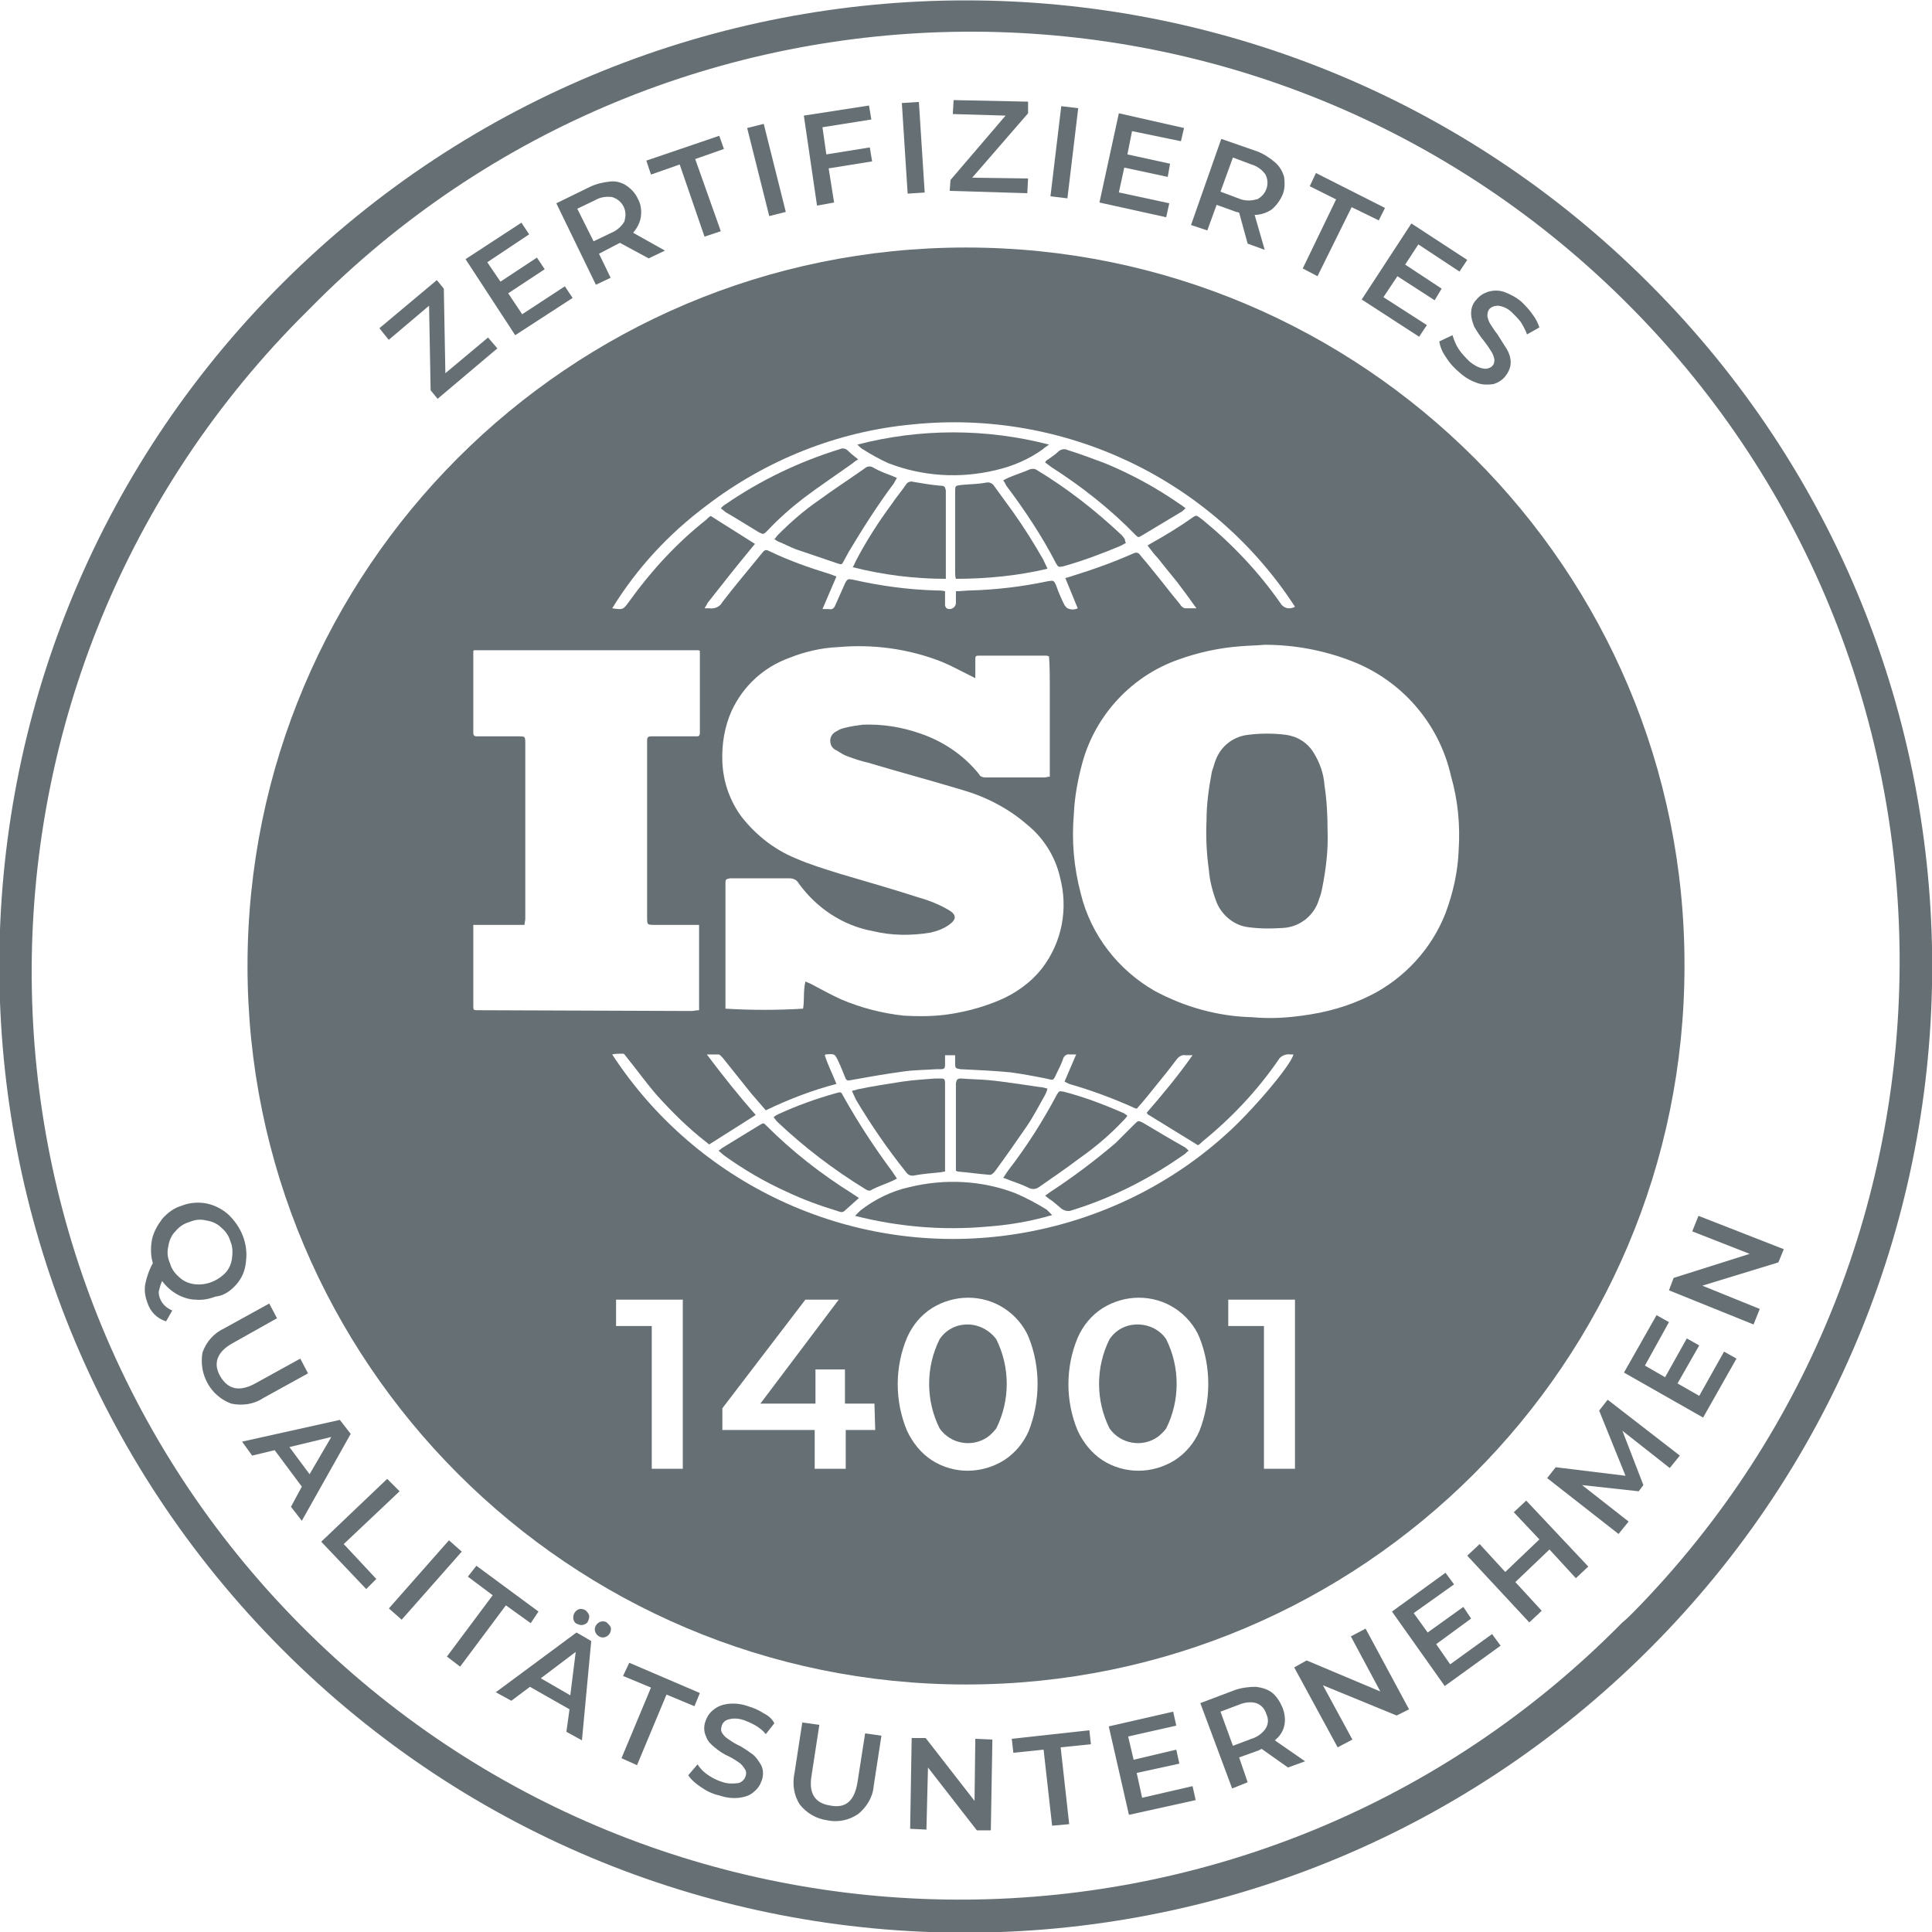 <?xml version="1.0" encoding="UTF-8"?>
<!-- Generator: Adobe Illustrator 27.7.0, SVG Export Plug-In . SVG Version: 6.00 Build 0)  -->
<svg xmlns="http://www.w3.org/2000/svg" xmlns:xlink="http://www.w3.org/1999/xlink" version="1.1" id="Ebene_1" x="0px" y="0px" width="249px" height="249px" viewBox="0 0 249 249" style="enable-background:new 0 0 249 249;" xml:space="preserve">
<style type="text/css">
	.st0{fill:#666F73;}
</style>
<path class="st0" d="M212.5,36.5c-48.6-48.6-127.4-48.6-176.1,0s-48.6,127.4,0,176.1s127.4,48.6,176.1,0S261.2,85.1,212.5,36.5z   M209.1,209.1c-46.4,47.1-122.2,47.7-169.3,1.4S-7.9,88.4,38.5,41.2c0.5-0.5,0.9-0.9,1.4-1.4C86.2-7.3,162-7.9,209.1,38.5  s47.7,122.2,1.4,169.3C210.1,208.2,209.6,208.7,209.1,209.1L209.1,209.1z"></path>
<polygon class="st0" points="55.3,39.4 55.5,50.3 56.4,51.4 64.1,44.9 62.9,43.5 57.4,48.1 57.2,37.2 56.3,36.1 48.9,42.3   50.1,43.8 "></polygon>
<polygon class="st0" points="73.8,38.4 72.8,36.9 67.3,40.5 65.5,37.8 70.2,34.7 69.2,33.2 64.5,36.3 62.8,33.8 68.2,30.2   67.2,28.7 60,33.4 66.4,43.2 "></polygon>
<path class="st0" d="M78.7,35.8l-1.5-3.1l2.3-1.2l0.4-0.2l3.7,2l2.1-1l-4.1-2.3c0.5-0.6,0.9-1.3,1-2.1c0.1-0.8,0-1.6-0.4-2.3  c-0.3-0.7-0.9-1.3-1.5-1.7c-0.6-0.4-1.4-0.6-2.1-0.5c-0.9,0.1-1.8,0.3-2.6,0.7l-4.3,2.1l5.1,10.5L78.7,35.8z M74.4,26.9l2.3-1.1  c0.7-0.4,1.4-0.5,2.2-0.4c1.3,0.4,2,1.7,1.6,3c0,0,0,0.1,0,0.1c-0.4,0.7-1,1.2-1.7,1.5l-2.3,1.1L74.4,26.9z"></path>
<polygon class="st0" points="87.6,21.2 90.8,30.5 92.9,29.8 89.6,20.5 93.3,19.2 92.7,17.5 83.3,20.7 83.9,22.5 "></polygon>
<rect x="97.7" y="16.1" transform="matrix(0.97 -0.243 0.243 0.97 -2.384 24.623)" class="st0" width="2.2" height="11.7"></rect>
<polygon class="st0" points="107.5,26.1 106.8,21.7 112.4,20.8 112.1,19 106.5,19.9 106,16.4 112.3,15.4 112,13.6 103.6,14.9   105.3,26.5 "></polygon>
<rect x="116.6" y="13.2" transform="matrix(0.998 -6.383562e-02 6.383562e-02 0.998 -0.977 7.549)" class="st0" width="2.2" height="11.7"></rect>
<polygon class="st0" points="132.5,23 125.3,22.9 132.5,14.6 132.5,13.1 122.9,12.9 122.8,14.7 129.6,14.9 122.5,23.2 122.4,24.6   132.4,24.9 "></polygon>
<rect x="131.3" y="18.5" transform="matrix(0.119 -0.993 0.993 0.119 101.39 153.48)" class="st0" width="11.7" height="2.2"></rect>
<polygon class="st0" points="150.7,26.2 144.2,24.8 144.9,21.6 150.5,22.8 150.8,21.1 145.3,19.9 145.9,16.9 152.2,18.2 152.6,16.5   144.2,14.6 141.7,26.1 150.3,28 "></polygon>
<path class="st0" d="M156.8,26.4l2.5,0.9l0.4,0.1l1.1,4l2.2,0.8l-1.3-4.5c0.8,0,1.6-0.3,2.2-0.7c0.6-0.5,1.1-1.2,1.4-1.9  c0.3-0.7,0.3-1.5,0.2-2.3c-0.2-0.7-0.6-1.4-1.2-1.9c-0.7-0.6-1.5-1.1-2.3-1.4l-4.6-1.6l-3.9,11.1l2.1,0.7L156.8,26.4z M158.9,20.3  l2.4,0.9c0.7,0.2,1.4,0.7,1.8,1.3c0.6,1.2,0.1,2.6-1.1,3.2c0,0-0.1,0-0.1,0c-0.7,0.2-1.5,0.2-2.2-0.1l-2.4-0.9L158.9,20.3z"></path>
<polygon class="st0" points="169.8,35.6 174.2,26.7 177.7,28.4 178.5,26.8 169.6,22.3 168.8,24 172.2,25.7 167.9,34.6 "></polygon>
<polygon class="st0" points="182.9,43.4 183.9,41.9 178.3,38.3 180.1,35.6 184.9,38.7 185.8,37.2 181.1,34.1 182.8,31.5 188.1,35   189.1,33.5 181.9,28.8 175.5,38.6 "></polygon>
<path class="st0" d="M191.2,47.5c-0.7-0.1-1.3-0.5-1.8-0.9c-0.5-0.5-1-1-1.4-1.6c-0.4-0.6-0.6-1.2-0.8-1.8l-1.7,0.8  c0.1,0.7,0.4,1.4,0.9,2.1c0.5,0.8,1.1,1.4,1.8,2c0.7,0.6,1.4,1,2.3,1.3c0.6,0.2,1.3,0.2,2,0.1c0.6-0.2,1.1-0.5,1.5-1  c0.4-0.5,0.7-1.1,0.7-1.8c0-0.6-0.2-1.2-0.5-1.7c-0.4-0.6-0.8-1.3-1.2-1.9c-0.4-0.5-0.7-1-0.9-1.3c-0.2-0.3-0.3-0.6-0.4-1  c0-0.3,0-0.6,0.2-0.9c0.3-0.4,0.8-0.5,1.2-0.5c0.7,0.1,1.3,0.4,1.8,0.9c0.4,0.4,0.8,0.8,1.1,1.2c0.3,0.5,0.6,1,0.8,1.6l1.6-0.9  c-0.2-0.6-0.5-1.2-0.9-1.7c-0.4-0.6-0.9-1.1-1.4-1.6c-0.7-0.6-1.5-1-2.3-1.3c-0.7-0.2-1.3-0.2-2,0c-0.6,0.2-1.1,0.5-1.5,1  c-0.5,0.5-0.7,1.1-0.7,1.8c0,0.6,0.2,1.2,0.4,1.7c0.4,0.7,0.8,1.3,1.3,1.9c0.4,0.5,0.7,1,0.9,1.3c0.2,0.3,0.3,0.6,0.4,1  c0,0.3,0,0.6-0.3,0.9C192.1,47.4,191.6,47.6,191.2,47.5z"></path>
<path class="st0" d="M30.5,165.5c0.7-0.8,1.1-1.8,1.2-2.9c0.3-2.3-0.6-4.5-2.3-6.1c-0.8-0.7-1.8-1.2-2.8-1.4  c-1.1-0.2-2.2-0.1-3.2,0.3c-1,0.3-1.8,0.9-2.5,1.7c-0.6,0.8-1.1,1.7-1.3,2.6c-0.2,1-0.2,2.1,0.1,3.1c-0.5,0.9-0.8,1.8-1,2.8  c-0.1,0.8,0,1.5,0.3,2.3c0.2,0.6,0.5,1.1,0.9,1.5c0.4,0.4,0.9,0.7,1.5,0.9l0.8-1.4c-0.7-0.3-1.3-0.8-1.6-1.6c-0.1-0.3-0.2-0.7-0.1-1  c0.1-0.4,0.2-0.8,0.4-1.2c0.5,0.7,1.2,1.3,1.9,1.7c0.7,0.4,1.6,0.7,2.4,0.7c0.9,0.1,1.8-0.1,2.6-0.4C28.9,167,29.8,166.3,30.5,165.5  z M25,165.5c-0.7-0.1-1.4-0.4-1.9-0.9c-0.6-0.5-1-1.1-1.2-1.8c-0.3-0.7-0.4-1.4-0.2-2.2c0.1-0.7,0.4-1.4,0.9-1.9  c0.5-0.6,1.1-1,1.8-1.2c0.7-0.3,1.4-0.4,2.2-0.2c0.7,0.1,1.4,0.4,1.9,0.9c0.6,0.5,1,1.1,1.2,1.8c0.3,0.7,0.3,1.4,0.2,2.2  c-0.1,0.7-0.4,1.4-0.9,1.9C27.9,165.2,26.4,165.7,25,165.5L25,165.5z"></path>
<path class="st0" d="M39.7,177l-1-1.9l-5.8,3.2c-2,1.1-3.5,0.8-4.5-0.9c-1-1.7-0.4-3.2,1.6-4.3l5.7-3.2l-1-1.9l-5.8,3.2  c-1.3,0.6-2.3,1.7-2.8,3.1c-0.5,2.8,1,5.6,3.7,6.6c1.4,0.3,2.9,0.1,4.1-0.7L39.7,177z"></path>
<path class="st0" d="M43.8,183l-12.6,2.8l1.3,1.8l2.9-0.7l3.5,4.7l-1.4,2.6l1.4,1.8l6.3-11.2L43.8,183z M39.9,190l-2.6-3.5l5.4-1.3  L39.9,190z"></path>
<polygon class="st0" points="51.5,192.2 49.9,190.6 41.4,198.7 47.2,204.8 48.5,203.5 44.3,199 "></polygon>
<rect x="48.9" y="202.5" transform="matrix(0.662 -0.75 0.75 0.662 -134.13 109.914)" class="st0" width="11.7" height="2.2"></rect>
<polygon class="st0" points="68.4,209.2 69.4,207.7 61.4,201.8 60.3,203.2 63.5,205.6 57.6,213.5 59.3,214.8 65.2,206.9 "></polygon>
<path class="st0" d="M63.9,218.1l2,1.1l2.4-1.8l5.1,2.9l-0.4,2.9l2,1.1l1.2-12.8l-1.9-1.1L63.9,218.1z M73.5,218.5l-3.8-2.2l4.5-3.4  L73.5,218.5z"></path>
<path class="st0" d="M78.2,209.1c-0.5-0.3-1.1-0.1-1.4,0.4c0,0,0,0,0,0c-0.3,0.5-0.1,1.1,0.4,1.4s1.1,0.1,1.4-0.4l0,0  c0.1-0.2,0.2-0.5,0.1-0.8C78.6,209.5,78.4,209.3,78.2,209.1z"></path>
<path class="st0" d="M75.4,207.5c-0.2-0.1-0.5-0.2-0.8-0.1c-0.5,0.2-0.8,0.7-0.7,1.3c0.1,0.3,0.2,0.5,0.5,0.6  c0.2,0.1,0.5,0.2,0.8,0.1c0.3-0.1,0.5-0.2,0.6-0.5c0.1-0.2,0.2-0.5,0.1-0.8C75.8,207.9,75.6,207.6,75.4,207.5z"></path>
<polygon class="st0" points="90.2,218.2 81.1,214.3 80.3,216 83.9,217.5 80.1,226.6 82.1,227.5 85.9,218.4 89.5,219.9 "></polygon>
<path class="st0" d="M98.4,220.8c-0.6-0.4-1.3-0.7-2-0.9c-0.8-0.3-1.7-0.4-2.6-0.3c-0.7,0.1-1.3,0.3-1.9,0.8c-0.5,0.4-0.8,0.9-1,1.5  c-0.2,0.6-0.2,1.3,0.1,1.9c0.2,0.6,0.6,1,1.1,1.4c0.6,0.5,1.2,0.9,1.9,1.2c0.6,0.3,1,0.6,1.3,0.8c0.3,0.2,0.5,0.5,0.7,0.8  c0.2,0.3,0.2,0.6,0.1,0.9c-0.1,0.4-0.5,0.8-0.9,0.9c-0.7,0.1-1.4,0.1-2-0.1c-0.7-0.2-1.3-0.5-1.9-0.9c-0.6-0.4-1-0.8-1.4-1.4  l-1.2,1.4c0.4,0.6,1,1.1,1.6,1.5c0.7,0.5,1.5,0.9,2.4,1.1c0.9,0.3,1.7,0.4,2.6,0.3c0.7-0.1,1.4-0.3,1.9-0.8c0.5-0.4,0.8-0.9,1-1.5  c0.2-0.6,0.2-1.3-0.1-1.9c-0.3-0.5-0.6-1-1.1-1.4c-0.6-0.4-1.2-0.9-1.9-1.2c-0.6-0.3-1-0.6-1.3-0.8c-0.3-0.2-0.5-0.4-0.7-0.7  c-0.2-0.3-0.2-0.6-0.1-0.9c0.1-0.5,0.5-0.8,0.9-0.9c0.7-0.2,1.4-0.1,2,0.1c0.5,0.2,1,0.4,1.5,0.7c0.5,0.3,1,0.7,1.3,1.1l1.1-1.4  C99.5,221.5,99,221.1,98.4,220.8z"></path>
<path class="st0" d="M110.5,229.8c-0.4,2.3-1.5,3.3-3.5,2.9c-2-0.3-2.8-1.6-2.4-3.9l1-6.5l-2.2-0.3l-1,6.5c-0.3,1.4-0.1,2.9,0.7,4.1  c0.9,1.1,2.1,1.8,3.5,2c1.4,0.3,2.8,0,4-0.8c1.1-0.9,1.9-2.2,2-3.6l1-6.5l-2.1-0.3L110.5,229.8z"></path>
<polygon class="st0" points="125.6,232.1 119.3,224 117.5,224 117.3,235.7 119.4,235.8 119.6,227.8 125.9,235.9 127.7,235.9   127.9,224.2 125.7,224.1 "></polygon>
<polygon class="st0" points="140.4,223 130.4,224.1 130.6,225.9 134.5,225.5 135.6,235.3 137.8,235.1 136.7,225.2 140.6,224.8 "></polygon>
<polygon class="st0" points="147.2,231.7 146.5,228.5 152,227.3 151.6,225.5 146.1,226.8 145.4,223.8 151.6,222.4 151.2,220.6   142.9,222.5 145.5,233.9 154.1,232 153.7,230.2 "></polygon>
<path class="st0" d="M165.5,222.5c0.2-0.8,0.1-1.6-0.2-2.4c-0.3-0.7-0.7-1.4-1.3-1.9c-0.6-0.5-1.4-0.7-2.1-0.8  c-0.9,0-1.8,0.1-2.7,0.4l-4.5,1.7l4.1,11l2-0.8l-1.1-3.2l2.5-0.9l0.4-0.2l3.4,2.4l2.2-0.8l-3.9-2.7  C164.8,223.9,165.3,223.3,165.5,222.5z M163.1,222.8c-0.4,0.6-1.1,1.1-1.8,1.3l-2.4,0.9l-1.6-4.4l2.4-0.9c0.7-0.3,1.5-0.4,2.2-0.2  c0.6,0.2,1.1,0.7,1.3,1.4C163.5,221.5,163.5,222.2,163.1,222.8z"></path>
<polygon class="st0" points="174.1,210.9 177.9,218 168.4,214 166.8,214.9 172.4,225.2 174.3,224.2 170.5,217.2 180,221.1   181.6,220.3 176,209.9 "></polygon>
<polygon class="st0" points="186.9,214.5 185.1,211.9 189.6,208.6 188.6,207.1 184,210.4 182.2,207.9 187.4,204.2 186.3,202.7   179.4,207.7 186.2,217.3 193.4,212.1 192.3,210.6 "></polygon>
<polygon class="st0" points="195.1,194.9 198.4,198.4 194,202.6 190.7,199 189.1,200.5 197.1,209.1 198.7,207.6 195.3,203.9   199.7,199.7 203.1,203.4 204.7,201.9 196.7,193.4 "></polygon>
<polygon class="st0" points="206.1,181.8 209.5,190.2 200.5,189.1 199.4,190.5 208.6,197.7 209.9,196.1 203.9,191.4 211.2,192.2   211.8,191.4 209.1,184.4 215.2,189.2 216.5,187.6 207.2,180.4 "></polygon>
<polygon class="st0" points="219,179.9 216.2,178.3 219,173.4 217.4,172.5 214.6,177.5 212,176 215.1,170.4 213.5,169.5   209.3,176.9 219.5,182.7 223.8,175.1 222.2,174.2 "></polygon>
<polygon class="st0" points="229.9,161 218.9,156.7 218.1,158.7 225.5,161.6 215.7,164.7 215.1,166.3 226,170.7 226.8,168.7   219.4,165.7 229.2,162.7 "></polygon>
<path class="st0" d="M116.8,151.1c0.2,0.3,0.6,0.5,1,0.4c1.1-0.2,2.2-0.3,3.3-0.4c0.2,0,0.4-0.1,0.7-0.1c0-0.2,0-0.5,0-0.7v-10.6  c0-0.7-0.1-0.7-0.7-0.7c-0.2,0-0.4,0-0.6,0c-1.4,0.1-2.8,0.2-4.2,0.4c-1.9,0.3-3.9,0.6-5.8,1c-0.2,0.1-0.4,0.1-0.7,0.2  c0.2,0.4,0.3,0.7,0.5,1.1C112.2,144.9,114.4,148.1,116.8,151.1z"></path>
<path class="st0" d="M109.8,153.8c-4-2.5-7.7-5.4-11-8.7c-0.4-0.4-0.4-0.4-0.9-0.1c-1.6,1-3.3,2-4.9,3c-0.1,0.1-0.2,0.2-0.4,0.3  l0.7,0.6c2.5,1.8,5.2,3.4,8.1,4.7c2.1,1,4.3,1.8,6.6,2.5c0.3,0.1,0.5,0.2,0.8,0l1.9-1.7L109.8,153.8z"></path>
<path class="st0" d="M111.6,153.3c0.3,0.2,0.6,0.2,0.8,0c0.8-0.4,1.7-0.7,2.6-1.1l0.6-0.3c-0.2-0.3-0.4-0.6-0.6-0.9  c-2.3-3.1-4.4-6.3-6.3-9.7c-0.3-0.6-0.3-0.6-1-0.4c-2.5,0.7-5,1.6-7.4,2.7c-0.2,0.1-0.4,0.2-0.6,0.4c0.2,0.2,0.3,0.4,0.5,0.6  C103.7,147.9,107.5,150.8,111.6,153.3z"></path>
<path class="st0" d="M147.3,144.7c-0.6-0.3-0.6-0.3-1.1,0.2c-0.8,0.8-1.6,1.6-2.4,2.4c-2.7,2.3-5.5,4.4-8.4,6.3l-0.7,0.5l0.5,0.4  c0.5,0.3,0.9,0.7,1.4,1.1c0.4,0.4,1,0.6,1.5,0.4c5.2-1.6,10.1-4.1,14.5-7.2c0.2-0.1,0.3-0.3,0.6-0.5c-0.2-0.2-0.4-0.4-0.6-0.5  C150.8,146.8,149,145.7,147.3,144.7z"></path>
<path class="st0" d="M130.9,153.8c-4.4-1.7-9.2-1.9-13.7-0.8c-2.3,0.5-4.5,1.6-6.3,3c-0.2,0.2-0.4,0.4-0.7,0.7  c5.5,1.4,11.2,1.9,16.9,1.4c2.9-0.2,5.8-0.7,8.5-1.5c-0.3-0.3-0.5-0.5-0.7-0.7C133.6,155.1,132.3,154.4,130.9,153.8z"></path>
<path class="st0" d="M123.2,150.9c0.1,0,0.2,0.1,0.3,0.1c1.3,0.1,2.6,0.3,3.9,0.4c0.4,0.1,0.6-0.2,0.8-0.4c1.4-1.9,2.8-3.9,4.1-5.8  c0.9-1.3,1.6-2.7,2.4-4.1c0.1-0.2,0.2-0.4,0.3-0.8c-0.4-0.1-0.7-0.2-1-0.2c-2.2-0.3-4.5-0.7-6.7-0.9c-1.1-0.1-2.3-0.1-3.4-0.2  c-0.5,0-0.6,0.1-0.7,0.6c0,0.1,0,0.2,0,0.4v10.2C123.2,150.3,123.2,150.6,123.2,150.9z"></path>
<path class="st0" d="M97.8,68.6c0.6,0.3,0.6,0.3,1.1-0.2c1.5-1.6,3.1-3,4.8-4.3c2-1.5,4.1-2.9,6.2-4.4c0.2-0.2,0.4-0.3,0.7-0.5  c-0.5-0.4-0.9-0.7-1.3-1.1c-0.3-0.3-0.7-0.4-1.1-0.2c-5.2,1.6-10.2,4-14.7,7.1c-0.2,0.1-0.4,0.3-0.6,0.5c0.2,0.2,0.4,0.3,0.6,0.5  C94.9,66.8,96.3,67.7,97.8,68.6z"></path>
<path class="st0" d="M129.3,151.8c0.3,0.1,0.6,0.2,0.8,0.3c0.8,0.3,1.7,0.6,2.5,1c0.4,0.2,0.9,0.2,1.3-0.1c1.7-1.2,3.5-2.4,5.2-3.7  c2-1.4,3.9-3,5.6-4.8c0.2-0.2,0.4-0.4,0.6-0.7c-0.1-0.1-0.3-0.2-0.4-0.3c-2.5-1.1-5.1-2.1-7.8-2.8c-0.6-0.1-0.6-0.1-0.9,0.4  c-1.8,3.4-3.9,6.7-6.3,9.8L129.3,151.8z"></path>
<path class="st0" d="M121.2,62.6c-1.2-0.1-2.3-0.3-3.5-0.5c-0.3-0.1-0.7,0-0.9,0.3c-0.6,0.9-1.3,1.7-1.9,2.6  c-1.7,2.3-3.3,4.8-4.6,7.3c-0.1,0.2-0.2,0.5-0.4,0.8c3.9,1,8,1.5,12,1.5v-6.2c0-1.7,0-3.5,0-5.2C121.8,62.7,121.7,62.6,121.2,62.6z"></path>
<path class="st0" d="M169.3,97c-0.8-1.3-2.1-2.1-3.6-2.3c-1.6-0.2-3.2-0.2-4.8,0c-1.9,0.2-3.5,1.4-4.2,3.2c-0.2,0.5-0.3,1-0.5,1.5  c-0.4,2.1-0.7,4.2-0.7,6.3c-0.1,2.1,0,4.3,0.3,6.4c0.1,1.4,0.5,2.9,1,4.2c0.7,1.7,2.3,3,4.1,3.2c1.5,0.2,2.9,0.2,4.4,0.1  c2.2-0.1,4.1-1.6,4.7-3.7c0.2-0.5,0.3-0.9,0.4-1.4c0.5-2.5,0.8-5,0.7-7.5c0-1.9-0.1-3.9-0.4-5.8C170.6,99.7,170.1,98.3,169.3,97z"></path>
<path class="st0" d="M114.5,59.7c4.4,1.7,9.2,2,13.8,0.9c2.2-0.5,4.3-1.4,6.1-2.7c0.2-0.2,0.4-0.3,0.8-0.6c-8.1-2.1-16.6-2.1-24.7,0  c0.3,0.3,0.5,0.5,0.7,0.6C112.3,58.6,113.4,59.2,114.5,59.7z"></path>
<path class="st0" d="M115.6,61.6l-0.7-0.3c-0.8-0.3-1.6-0.6-2.3-1c-0.4-0.3-0.9-0.2-1.2,0.1c-2,1.4-4,2.7-5.9,4.1  c-1.9,1.3-3.6,2.8-5.2,4.4c-0.2,0.2-0.3,0.4-0.5,0.6c0.2,0.1,0.3,0.2,0.5,0.3c0.8,0.3,1.5,0.7,2.3,1c1.8,0.6,3.5,1.2,5.3,1.8  c0.6,0.2,0.6,0.2,0.9-0.4l0.6-1.1c1.8-3,3.7-6,5.8-8.8C115.3,62.1,115.4,61.9,115.6,61.6z"></path>
<path class="st0" d="M134.7,59.6l0.8,0.6c3.9,2.5,7.6,5.4,10.8,8.7c0.4,0.4,0.4,0.4,0.9,0.1c1.7-1,3.3-2,5-3  c0.2-0.1,0.4-0.3,0.6-0.5c-0.3-0.2-0.5-0.4-0.7-0.5c-3-2.1-6.3-3.9-9.7-5.3c-1.6-0.6-3.2-1.2-4.8-1.7c-0.4-0.2-0.9-0.1-1.2,0.2  c-0.4,0.4-0.9,0.7-1.3,1C134.9,59.3,134.8,59.4,134.7,59.6z"></path>
<path class="st0" d="M144.6,69c-3.4-3.2-7.1-6.1-11.1-8.5c-0.2-0.1-0.5-0.1-0.8,0c-0.9,0.4-1.9,0.7-2.8,1.1  c-0.2,0.1-0.4,0.2-0.6,0.3c0.2,0.3,0.3,0.5,0.4,0.7c2.4,3.2,4.6,6.5,6.4,10c0.3,0.5,0.3,0.5,0.9,0.4c2.5-0.7,4.9-1.6,7.3-2.6  c0.3-0.1,0.5-0.3,0.8-0.4c0-0.1-0.1-0.2-0.1-0.3C145,69.4,144.8,69.3,144.6,69z"></path>
<path class="st0" d="M130.5,65.9c-0.8-1.1-1.6-2.2-2.4-3.3c-0.2-0.3-0.6-0.5-1-0.4c-1.1,0.2-2.1,0.2-3.2,0.3  c-0.8,0.1-0.8,0.1-0.8,0.9v10.4c0,0.2,0,0.5,0.1,0.8c4,0,8-0.4,11.8-1.3c-0.2-0.5-0.4-0.8-0.5-1.1C133.3,70.1,132,68,130.5,65.9z"></path>
<path class="st0" d="M146.6,170.7c-1.5,0-2.8,0.7-3.6,1.9c-1.8,3.6-1.8,7.9,0,11.5c1.4,2,4.2,2.5,6.2,1.1c0.4-0.3,0.8-0.7,1.1-1.1  c1.8-3.6,1.8-7.9,0-11.5C149.5,171.4,148.1,170.7,146.6,170.7z"></path>
<path class="st0" d="M124.7,170.7c-1.5,0-2.8,0.7-3.6,1.9c-1.8,3.6-1.8,7.9,0,11.5c1.4,2,4.2,2.5,6.2,1.1c0.4-0.3,0.8-0.7,1.1-1.1  c1.8-3.6,1.8-7.9,0-11.5C127.5,171.4,126.1,170.7,124.7,170.7z"></path>
<path class="st0" d="M124.5,31.9c-51.2,0-92.6,41.5-92.6,92.6s41.5,92.6,92.6,92.6s92.6-41.5,92.6-92.6c0,0,0,0,0,0  C217.2,73.4,175.7,31.9,124.5,31.9z M91,65.2c7.7-5.9,16.9-9.6,26.6-10.5c19.5-2,38.6,7,49.3,23.5c-0.7,0.4-1.5,0.2-1.9-0.5  c0,0,0,0,0,0c-2.8-4-6.2-7.6-10-10.7l-0.4-0.3c-0.4-0.3-0.5-0.3-0.9,0c-1.7,1.2-3.5,2.3-5.3,3.3c-0.2,0.1-0.3,0.2-0.5,0.3  c0.4,0.5,0.8,1.1,1.3,1.6c0.4,0.5,0.8,1,1.2,1.5l1.3,1.6l1.2,1.6l1.3,1.8c-0.5,0-1,0-1.5,0c-0.3-0.1-0.5-0.3-0.6-0.5  c-1.4-1.7-2.7-3.4-4.1-5.1c-0.3-0.4-0.7-0.8-1-1.2s-0.5-0.5-1.1-0.2c-2.5,1.1-5,2-7.6,2.8c-0.3,0.1-0.6,0.2-1,0.3l1.6,3.9  c-0.4,0.2-0.9,0.2-1.3,0c-0.1,0-0.3-0.3-0.4-0.4c-0.4-0.8-0.8-1.7-1.1-2.6c-0.3-0.6-0.3-0.6-1-0.5c-3.3,0.7-6.6,1.1-10,1.2  c-0.6,0-1.2,0.1-1.9,0.1c0,0.5,0,1,0,1.5c0,0.4-0.3,0.7-0.7,0.8c-0.2,0-0.3,0-0.5-0.1c-0.1-0.1-0.2-0.3-0.2-0.4c0-0.3,0-0.7,0-1  s0-0.5,0-0.8c-0.4-0.1-0.7-0.1-1.1-0.1c-3.7-0.1-7.3-0.6-10.8-1.4c-0.6-0.1-0.7-0.1-1,0.5c-0.4,0.9-0.8,1.8-1.2,2.7  c-0.2,0.5-0.4,0.7-0.9,0.6c-0.3,0-0.5,0-0.8,0l1.8-4.2c-0.3-0.1-0.5-0.2-0.8-0.3c-2.6-0.8-5.2-1.7-7.7-2.9c-0.6-0.3-0.7-0.3-1.1,0.2  c-1.7,2.1-3.5,4.2-5.1,6.3c-0.3,0.6-1,0.9-1.7,0.8c-0.1,0-0.3,0-0.6,0c0.2-0.3,0.3-0.5,0.4-0.7c1.8-2.3,3.7-4.7,5.6-7l0.5-0.6  l-5.7-3.6c-0.2,0.1-0.4,0.3-0.6,0.5c-3.8,3-7.1,6.6-9.9,10.5c-0.8,1.1-0.8,1.1-2.2,0.9C82.1,73.2,86.2,68.8,91,65.2z M103.5,130  c-3.3,0.2-6.7,0.2-10,0c0-0.2,0-0.4,0-0.7v-15.5c0-0.5,0.1-0.5,0.6-0.6h0.2c2.5,0,5,0,7.5,0c0.4,0,0.9,0.2,1.1,0.6  c2.3,3.2,5.7,5.5,9.6,6.2c2.4,0.6,5,0.6,7.4,0.2c0.9-0.2,1.7-0.5,2.4-1c1-0.7,1-1.3,0-1.9c-1.2-0.7-2.4-1.2-3.8-1.6  c-3.4-1.1-6.9-2.1-10.3-3.1c-1.9-0.6-3.9-1.2-5.7-2c-2.7-1.1-5.1-3-6.9-5.3c-1.5-2-2.4-4.5-2.5-7.1c-0.1-2.3,0.3-4.6,1.2-6.6  c1.5-3.2,4.1-5.6,7.4-6.8c2-0.8,4.1-1.3,6.3-1.4c4.5-0.4,9.1,0.2,13.4,1.9c1.2,0.5,2.3,1.1,3.5,1.7l0.8,0.4c0-0.9,0-1.5,0-2.2  s0-0.7,0.6-0.7h8.4c0.2,0,0.3,0,0.5,0.1c0.1,1.3,0.1,2.6,0.1,3.8c0,1.3,0,2.6,0,3.9v7.8c-0.3,0-0.5,0.1-0.7,0.1H127  c-0.3,0-0.7-0.1-0.8-0.4c-2-2.5-4.7-4.3-7.7-5.3c-2.3-0.8-4.8-1.2-7.3-1.1c-0.8,0.1-1.5,0.2-2.3,0.4c-0.4,0.1-0.7,0.2-1,0.4  c-0.7,0.3-1.1,1-0.8,1.8c0.1,0.3,0.4,0.6,0.7,0.7c0.5,0.3,0.9,0.6,1.5,0.8c0.8,0.3,1.7,0.6,2.6,0.8c4,1.2,8.1,2.3,12.1,3.5  c3.1,0.9,6,2.4,8.4,4.5c2.1,1.7,3.6,4.1,4.2,6.7c1.1,4.1,0.3,8.4-2.3,11.8c-1.5,1.9-3.5,3.3-5.7,4.2c-2.2,0.9-4.5,1.5-6.9,1.8  c-1.7,0.2-3.5,0.2-5.2,0.1c-2.8-0.3-5.5-1-8.1-2.1c-1.3-0.6-2.6-1.3-3.9-2l-0.7-0.3C103.5,127.8,103.7,128.9,103.5,130z M62.1,130.2  h-0.6c-0.5,0-0.5-0.1-0.5-0.5c0-0.8,0-1.6,0-2.5v-7.1c0-0.3,0-0.6,0-0.9c2.2,0,4.4,0,6.6,0c0-0.3,0.1-0.5,0.1-0.8  c0-7.6,0-15.2,0-22.7c0-0.8-0.1-0.8-0.8-0.8h-5.5c-0.2,0-0.4-0.1-0.4-0.4c0,0,0-0.1,0-0.1c0-0.1,0-0.3,0-0.4v-9.4c0-0.2,0-0.5,0-0.7  l0.1-0.1h0c0.2,0,0.4,0,0.6,0h28.2c0.1,0,0.2,0,0.3,0.1c0,0.2,0,0.4,0,0.7c0,3.2,0,6.3,0,9.5c0,0.1,0,0.2,0,0.4  c0,0.2-0.1,0.4-0.3,0.4c0,0-0.1,0-0.1,0H84c-0.5,0-0.6,0.1-0.6,0.6c0,0.1,0,0.3,0,0.4v22.3c0,1,0,1,1,1h4.9c0.2,0,0.5,0,0.8,0  c0,3.7,0,7.3,0,11c-0.4,0-0.7,0.1-1,0.1L62.1,130.2L62.1,130.2z M88,189.3h-4v-18.4h-4.6v-3.4H88V189.3z M112.8,184.3h-3.8v5H105v-5  H93.1v-2.8l10.7-14h4.3l-10.1,13.4h7.1v-4.4h3.8v4.4h3.8L112.8,184.3z M132.6,184.4c-0.7,1.6-1.8,2.9-3.2,3.8  c-2.9,1.8-6.5,1.8-9.3,0c-1.4-0.9-2.5-2.3-3.2-3.8c-1.6-3.8-1.6-8.2,0-12c0.7-1.6,1.8-2.9,3.2-3.8c2.9-1.8,6.5-1.8,9.3,0  c1.4,0.9,2.6,2.3,3.2,3.8C134.1,176.2,134.1,180.5,132.6,184.4z M154.6,184.4c-0.7,1.6-1.8,2.9-3.2,3.8c-2.9,1.8-6.5,1.8-9.3,0  c-1.4-0.9-2.5-2.3-3.2-3.8c-1.6-3.8-1.6-8.2,0-12c0.7-1.6,1.8-2.9,3.2-3.8c2.9-1.8,6.5-1.8,9.3,0c1.4,0.9,2.6,2.3,3.2,3.8  C156.1,176.2,156.1,180.5,154.6,184.4z M129.1,159.3c-19.8,2.4-39.3-6.7-50.2-23.4c0.4-0.1,0.9-0.1,1.4-0.1c0.2,0,0.3,0.3,0.5,0.5  c1.3,1.6,2.5,3.3,3.9,4.9c1.9,2.1,3.9,4.1,6.2,5.9l0.5,0.4l6-3.8c-2.2-2.5-4.2-5-6.3-7.8c0.5,0,1,0,1.5,0c0.2,0,0.4,0.3,0.6,0.5  c1.2,1.5,2.4,3,3.6,4.5c0.6,0.7,1.2,1.4,1.9,2.2c2.9-1.4,6-2.6,9.1-3.4c-0.5-1.3-1.1-2.4-1.5-3.7l0.1-0.1c1.2-0.1,1.2-0.1,1.7,1  c0.3,0.6,0.5,1.2,0.8,1.9c0.2,0.5,0.3,0.5,0.8,0.4c2.2-0.4,4.5-0.8,6.7-1.1c1.4-0.2,2.8-0.2,4.3-0.3h0.5c0.5,0,0.6-0.1,0.6-0.6  s0-0.7,0-1.2h1.3c0,0.4,0,0.7,0,1.1c0,0.6,0.1,0.6,0.7,0.7c2.1,0.1,4.3,0.2,6.4,0.4c1.5,0.2,3.1,0.5,4.6,0.8c1,0.2,0.9,0.4,1.4-0.7  c0.3-0.6,0.6-1.2,0.8-1.8c0.1-0.4,0.5-0.7,0.9-0.6c0.2,0,0.4,0,0.8,0c-0.5,1.2-1,2.3-1.5,3.5c0.2,0.1,0.4,0.2,0.6,0.3  c2.8,0.8,5.5,1.8,8.2,3c0.1,0.1,0.3,0.1,0.5,0.2c0.9-1,1.7-2,2.5-3s1.8-2.2,2.6-3.3c0.3-0.4,0.7-0.7,1.2-0.6c0.2,0,0.5,0,0.9,0  c-1.9,2.7-3.9,5.1-5.9,7.4c0,0.1,0,0.1,0.1,0.1c0,0,0,0,0,0.1l6.5,4c0.2-0.1,0.4-0.3,0.6-0.5c3.7-3,7-6.5,9.7-10.4  c0.3-0.6,1-0.9,1.6-0.8c0.1,0,0.3,0,0.4,0c-0.3,1.4-5.5,7.5-8.8,10.4C149.9,153.5,139.8,158,129.1,159.3z M166.9,189.3h-4v-18.4  h-4.6v-3.4h8.6L166.9,189.3z M188,109.5c-0.1,2.8-0.7,5.5-1.7,8.2c-1.8,4.6-5.3,8.4-9.7,10.6c-2.8,1.4-5.7,2.2-8.8,2.6  c-2.1,0.3-4.3,0.4-6.4,0.2c-4.4-0.1-8.7-1.3-12.6-3.4c-4.7-2.7-8.2-7.2-9.5-12.5c-0.9-3.4-1.2-6.8-0.9-10.3c0.1-2.2,0.5-4.4,1.1-6.6  c1.7-6.2,6.4-11.2,12.4-13.3c2.5-0.9,5.2-1.5,7.9-1.7c1.1-0.1,2.1-0.1,3.2-0.2c3.8,0,7.6,0.7,11.2,2.1c6.5,2.5,11.3,8.1,12.8,14.8  C187.9,103.1,188.2,106.3,188,109.5L188,109.5z"></path>
</svg>
